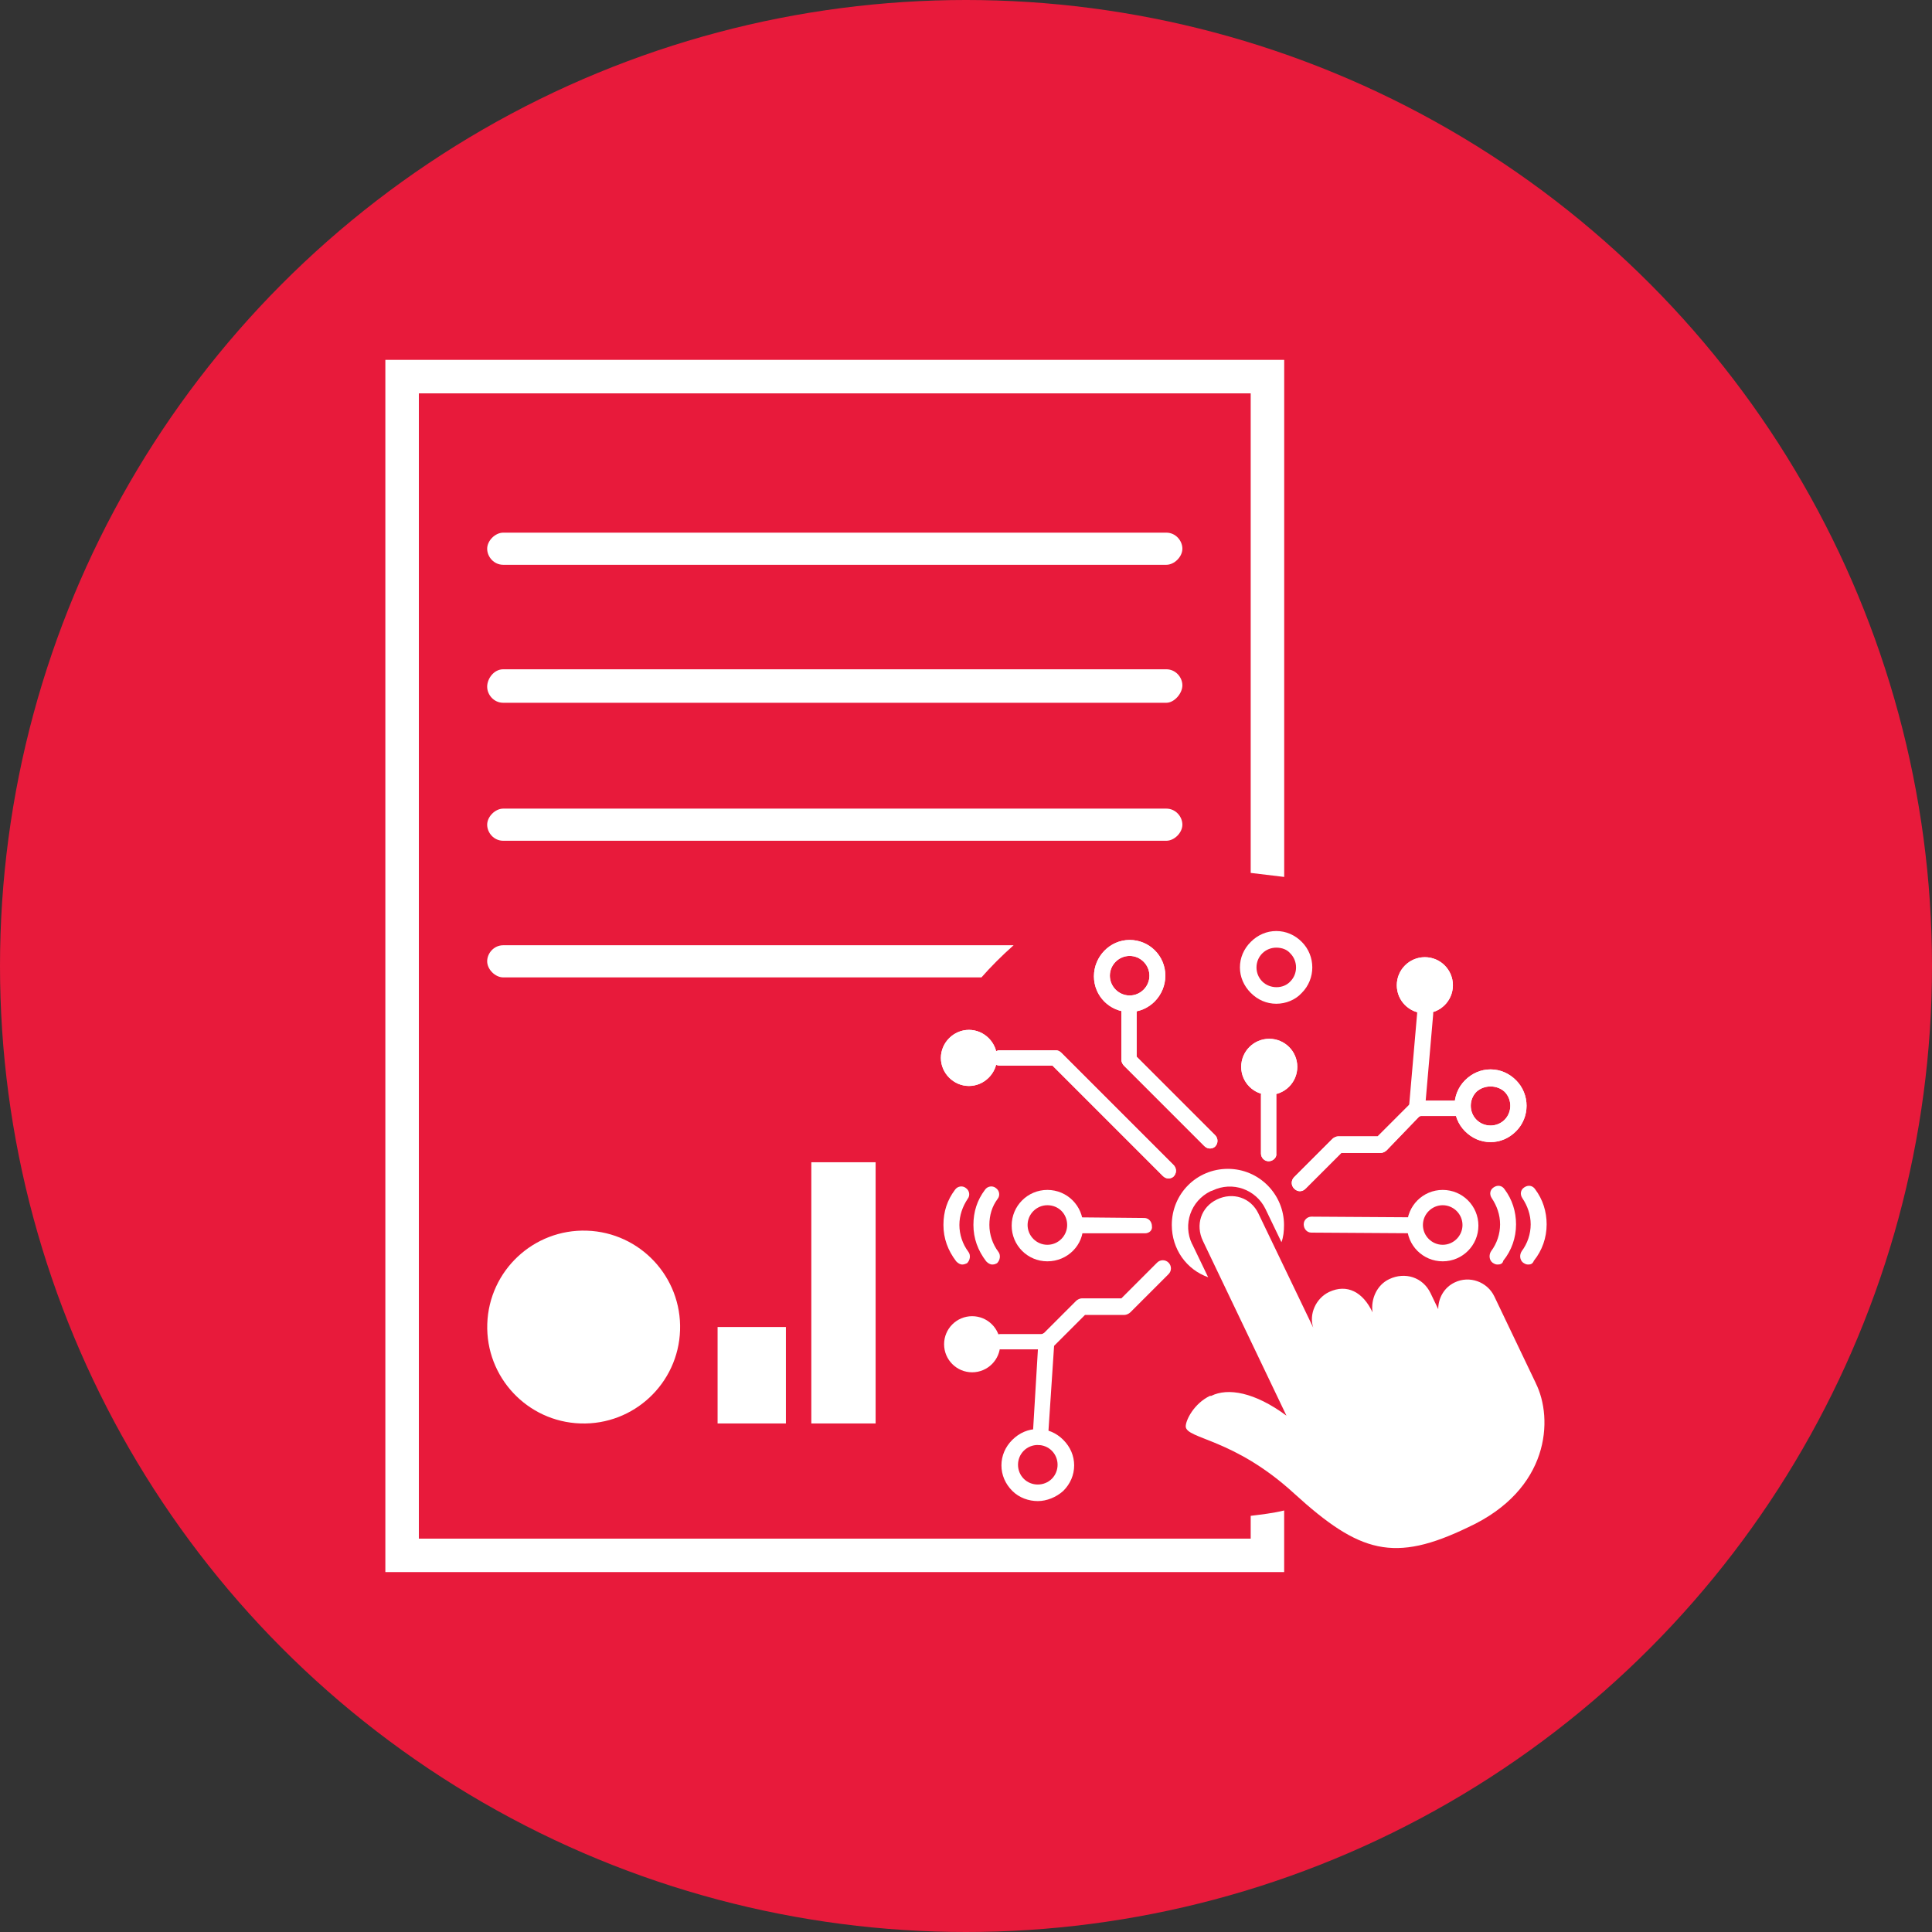 <?xml version="1.0" encoding="UTF-8"?><svg id="Layer_2" xmlns="http://www.w3.org/2000/svg" viewBox="0 0 500 500"><rect x="0" y="0" width="500" height="500" fill="#333333" stroke="none"/><defs><style>.cls-1{fill:#e81a3b;}.cls-2{fill:#fff;}</style></defs><g id="Layer_1-2"><circle class="cls-1" cx="250" cy="250" r="250"/><g id="Generate"><g id="Select_1"><path class="cls-2" d="M397.46,357.95l-10.73-22.44c-1.82-3.8-6.44-5.45-10.23-3.63-2.81,1.32-4.29,4.13-4.29,6.93l-1.98-4.13c-1.98-4.13-6.6-5.61-10.73-3.63-3.14,1.49-4.79,5.12-4.29,8.58-2.48-5.28-6.6-7.43-11.22-5.28-3.47,1.65-5.28,5.78-4.13,9.24l-14.19-29.54c-1.98-4.13-6.6-5.61-10.73-3.63-4.13,1.98-5.61,6.6-3.63,10.73l21.62,45.22c-8.25-6.11-15.18-7.26-19.47-5.12h-.33c-4.13,1.98-6.27,6.27-6.27,7.92.17,3.3,12.38,2.97,28.05,17.33,17,15.51,25.91,17.99,45.05,8.75,21.12-9.74,22.11-28.05,17.49-37.29h0Z"/></g><circle class="cls-2" cx="328.48" cy="276.1" r="7.26"/><path class="cls-2" d="M258.02,273.79c0,3.96-3.3,7.26-7.26,7.26s-7.26-3.3-7.26-7.26,3.3-7.26,7.26-7.26,7.26,3.3,7.26,7.26Z"/><path class="cls-2" d="M328.32,300.53c-1.16,0-1.98-.99-1.98-1.98v-15.18c0-1.16.99-1.98,1.98-1.98s1.98.99,1.98,1.98v15.18c.17.99-.83,1.98-1.98,1.98Z"/><path class="cls-2" d="M271.06,326.43c-5.12,0-9.24-4.13-9.24-9.24s4.13-9.24,9.24-9.24,9.24,4.13,9.24,9.24c.17,4.95-3.96,9.24-9.24,9.24ZM271.06,311.91c-2.81,0-5.12,2.31-5.12,5.12s2.31,5.12,5.12,5.12,5.12-2.31,5.12-5.12-2.15-5.12-5.12-5.12Z"/><path class="cls-2" d="M256.87,327.26c-.66,0-1.16-.33-1.65-.83-2.15-2.81-3.3-5.94-3.3-9.41s.99-6.44,2.97-9.08c.66-.99,1.98-1.16,2.81-.5.99.66,1.16,1.98.5,2.81-1.49,1.98-2.15,4.29-2.15,6.77s.83,4.95,2.31,6.93c.66.83.5,2.15-.33,2.97-.33.17-.66.33-1.16.33Z"/><path class="cls-2" d="M249.11,327.26c-.66,0-1.16-.33-1.65-.83-2.15-2.81-3.3-5.94-3.3-9.41s.99-6.44,2.97-9.08c.66-.99,1.98-1.16,2.81-.5.99.66,1.16,1.98.5,2.81-1.32,1.98-2.15,4.29-2.15,6.77s.83,4.95,2.31,6.93c.66.83.5,2.15-.33,2.97-.33.17-.83.33-1.16.33Z"/><path class="cls-2" d="M387.56,327.26c-.5,0-.83-.17-1.32-.5-.83-.66-.99-1.98-.33-2.97,1.49-1.98,2.31-4.46,2.31-6.93s-.83-4.79-2.15-6.77c-.66-.99-.5-2.15.5-2.81.99-.66,2.15-.5,2.81.5,1.98,2.64,2.97,5.78,2.97,9.08,0,3.47-1.16,6.77-3.3,9.41-.17.83-.83.99-1.49.99Z"/><path class="cls-2" d="M395.48,327.26c-.5,0-.83-.17-1.32-.5-.83-.66-.99-1.98-.33-2.97,1.49-1.98,2.31-4.46,2.31-6.93s-.83-4.79-2.15-6.77c-.66-.99-.5-2.15.5-2.81.99-.66,2.15-.5,2.81.5,1.98,2.64,2.97,5.78,2.97,9.08,0,3.47-1.16,6.77-3.3,9.41-.33.83-.83.99-1.49.99Z"/><path class="cls-2" d="M296.31,319.17h-17.99c-1.16,0-1.98-.99-1.98-2.15s.99-1.98,1.98-1.98h0l17.82.17c1.16,0,1.98.99,1.98,2.15.17.99-.66,1.82-1.82,1.82Z"/><path class="cls-2" d="M366.11,319.17h0l-26.73-.17c-1.16,0-1.98-.99-1.98-2.15s.99-1.98,1.98-1.98h0l26.73.17c1.16,0,1.98.99,1.98,2.15,0,.99-.83,1.98-1.98,1.98Z"/><circle class="cls-2" cx="368.75" cy="254.98" r="7.26"/><path class="cls-2" d="M385.75,295.58c-2.48,0-4.79-.99-6.6-2.81-3.63-3.63-3.63-9.57,0-13.2h0c1.82-1.82,4.13-2.81,6.6-2.81s4.79.99,6.6,2.81c3.63,3.63,3.63,9.57,0,13.2-1.82,1.82-4.13,2.81-6.6,2.81ZM382.12,282.54h0c-1.98,1.98-1.98,5.28,0,7.26s5.28,1.98,7.26,0c1.98-1.98,1.98-5.28,0-7.26-1.98-1.82-5.28-1.82-7.26,0Z"/><path class="cls-2" d="M373.37,326.43c-5.12,0-9.24-4.13-9.24-9.24s4.13-9.24,9.24-9.24,9.24,4.13,9.24,9.24-4.13,9.24-9.24,9.24ZM373.37,311.91c-2.81,0-5.12,2.31-5.12,5.12s2.31,5.12,5.12,5.12,5.12-2.31,5.12-5.12-2.31-5.12-5.12-5.12Z"/><path class="cls-2" d="M336.41,308.28c-.5,0-.99-.17-1.49-.66-.83-.83-.83-2.15,0-2.97l9.9-9.9c.33-.33.99-.66,1.49-.66h10.23l8.58-8.58c.33-.33.99-.66,1.49-.66h11.88c1.16,0,1.98.99,1.98,1.98s-.99,1.98-1.98,1.98h-11.06l-8.58,8.91c-.33.33-.99.66-1.49.66h-10.23l-9.24,9.24c-.5.5-.99.66-1.49.66Z"/><path class="cls-2" d="M302.41,304.98c-.5,0-.99-.17-1.49-.66l-28.55-28.55h-13.7c-1.16,0-1.98-.99-1.98-1.98s.99-1.98,1.98-1.98h14.52c.5,0,.99.17,1.49.66l29.04,29.04c.83.83.83,2.15,0,2.97-.33.33-.83.5-1.32.5Z"/><path class="cls-2" d="M292.35,261.91c-5.12,0-9.24-4.13-9.24-9.24s4.13-9.41,9.24-9.41,9.24,4.13,9.24,9.24-4.13,9.41-9.24,9.41ZM292.35,247.39c-2.81,0-5.12,2.31-5.12,5.12s2.31,5.12,5.12,5.12,5.12-2.31,5.12-5.12-2.31-5.12-5.12-5.12Z"/><path class="cls-2" d="M313.14,297.23c-.5,0-.99-.17-1.49-.66l-20.79-20.79c-.33-.33-.66-.99-.66-1.49v-14.52c0-1.16.99-1.98,1.98-1.98s1.98.99,1.98,1.98v13.7l20.3,20.3c.83.83.83,2.15,0,2.97-.17.17-.66.5-1.32.5Z"/><circle class="cls-2" cx="328.48" cy="276.1" r="7.26"/><path class="cls-2" d="M258.02,273.79c0,3.96-3.3,7.26-7.26,7.26s-7.26-3.3-7.26-7.26,3.3-7.26,7.26-7.26,7.26,3.3,7.26,7.26Z"/><path class="cls-2" d="M328.32,300.53c-1.16,0-1.98-.99-1.98-1.98v-15.18c0-1.16.99-1.98,1.98-1.98s1.98.99,1.98,1.98v15.18c.17.99-.83,1.98-1.98,1.98Z"/><circle class="cls-2" cx="368.75" cy="254.98" r="7.26"/><path class="cls-2" d="M330.3,259.77c-2.48,0-4.79-.99-6.6-2.81s-2.81-4.13-2.81-6.6.99-4.79,2.81-6.6c1.82-1.82,4.13-2.81,6.6-2.81s4.79.99,6.6,2.81h0c3.63,3.63,3.63,9.57,0,13.2-1.65,1.82-4.13,2.81-6.6,2.81ZM330.3,245.25c-1.32,0-2.64.5-3.63,1.49-.99.99-1.49,2.31-1.49,3.63s.5,2.64,1.49,3.63c1.98,1.98,5.45,1.98,7.26,0,1.98-1.98,1.98-5.28,0-7.26h0c-.83-.99-2.15-1.49-3.63-1.49Z"/><path class="cls-2" d="M385.75,295.58c-2.48,0-4.79-.99-6.6-2.81-3.63-3.63-3.63-9.57,0-13.2h0c1.82-1.82,4.13-2.81,6.6-2.81s4.79.99,6.6,2.81c3.63,3.63,3.63,9.57,0,13.2-1.82,1.82-4.13,2.81-6.6,2.81ZM382.12,282.54h0c-1.98,1.98-1.98,5.28,0,7.26s5.28,1.98,7.26,0c1.98-1.98,1.98-5.28,0-7.26-1.98-1.82-5.28-1.82-7.26,0Z"/><path class="cls-2" d="M336.41,308.28c-.5,0-.99-.17-1.49-.66-.83-.83-.83-2.15,0-2.97l9.9-9.9c.33-.33.99-.66,1.49-.66h10.23l8.58-8.58c.33-.33.99-.66,1.49-.66h11.88c1.16,0,1.98.99,1.98,1.98s-.99,1.98-1.98,1.98h-11.06l-8.58,8.91c-.33.33-.99.66-1.49.66h-10.23l-9.24,9.24c-.5.5-.99.66-1.49.66Z"/><path class="cls-2" d="M302.41,304.98c-.5,0-.99-.17-1.49-.66l-28.55-28.55h-13.7c-1.16,0-1.98-.99-1.98-1.98s.99-1.98,1.98-1.98h14.52c.5,0,.99.17,1.49.66l29.04,29.04c.83.83.83,2.15,0,2.97-.33.33-.83.5-1.32.5Z"/><path class="cls-2" d="M292.35,261.91c-5.12,0-9.24-4.13-9.24-9.24s4.13-9.41,9.24-9.41,9.24,4.13,9.24,9.24-4.13,9.41-9.24,9.41ZM292.35,247.39c-2.81,0-5.12,2.31-5.12,5.12s2.31,5.12,5.12,5.12,5.12-2.31,5.12-5.12-2.31-5.12-5.12-5.12Z"/><path class="cls-2" d="M313.14,297.23c-.5,0-.99-.17-1.49-.66l-20.79-20.79c-.33-.33-.66-.99-.66-1.49v-14.52c0-1.16.99-1.98,1.98-1.98s1.98.99,1.98,1.98v13.7l20.3,20.3c.83.83.83,2.15,0,2.97-.17.17-.66.5-1.32.5Z"/><path class="cls-2" d="M268.58,388.48c-2.31,0-4.79-.83-6.6-2.64s-2.81-4.13-2.81-6.6.99-4.79,2.81-6.6c1.82-1.82,4.13-2.81,6.6-2.81s4.79.99,6.6,2.81c1.82,1.82,2.81,4.13,2.81,6.6s-.99,4.79-2.81,6.6c-1.82,1.65-4.29,2.64-6.6,2.64ZM268.58,373.96c-1.32,0-2.64.5-3.63,1.49s-1.49,2.31-1.49,3.63.5,2.64,1.49,3.63c1.98,1.98,5.28,1.98,7.26,0,.99-.99,1.49-2.31,1.49-3.63s-.5-2.64-1.49-3.63c-.99-.99-2.31-1.49-3.63-1.49Z"/><circle class="cls-2" cx="251.59" cy="347.89" r="7.26"/><path class="cls-2" d="M270.73,349.21h-11.88c-1.16,0-1.98-.99-1.98-1.98s.99-1.98,1.98-1.98h11.06l8.58-8.58c.33-.33.99-.66,1.49-.66h10.23l9.24-9.24c.83-.83,2.15-.83,2.97,0s.83,2.15,0,2.97l-9.9,9.9c-.33.33-.99.66-1.49.66h-10.23l-8.58,8.58c-.5,0-.99.33-1.49.33Z"/><path class="cls-2" d="M269.24,373.96s-.17,0,0,0c-1.32,0-2.15-.99-1.98-2.15l1.49-24.92c0-1.16.99-1.98,2.15-1.98s1.98.99,1.98,2.15l-1.65,24.92c0,1.16-.99,1.98-1.98,1.98Z"/><path class="cls-2" d="M366.6,289.14h0c-1.32-.17-2.15-1.16-1.98-2.31l2.15-24.75c.17-1.16,1.16-1.98,2.31-1.82,1.16.17,1.98,1.16,1.82,2.31l-2.15,24.75c-.17.99-1.16,1.82-2.15,1.82Z"/><path class="cls-2" d="M308.52,321.98c-2.48-5.12-.33-11.22,4.79-13.7l.5-.17c5.12-2.48,11.22-.33,13.7,4.79l4.13,8.58c.5-1.32.66-2.81.66-4.46,0-7.92-6.44-14.52-14.52-14.52s-14.52,6.44-14.52,14.52c0,6.27,3.8,11.55,9.41,13.53l-4.13-8.58Z"/></g><circle class="cls-2" cx="151.04" cy="343.43" r="24.96" transform="translate(-197.22 482.95) rotate(-88.09)"/><rect class="cls-2" x="185.71" y="343.43" width="17.68" height="24.96"/><rect class="cls-2" x="209.97" y="300.79" width="16.64" height="67.6"/><path class="cls-2" d="M301.84,146.17h-171.6c-2.43,0-4.16-2.08-4.16-4.16s2.08-4.16,4.16-4.16h171.6c2.43,0,4.16,2.08,4.16,4.16s-2.08,4.16-4.16,4.16Z"/><path class="cls-2" d="M301.84,181.88h-171.6c-2.43,0-4.16-2.08-4.16-4.16s1.73-4.51,4.16-4.51h171.6c2.43,0,4.16,2.08,4.16,4.16s-2.08,4.51-4.16,4.51Z"/><path class="cls-2" d="M301.84,217.59h-171.6c-2.43,0-4.16-2.08-4.16-4.16s2.08-4.16,4.16-4.16h171.6c2.43,0,4.16,2.08,4.16,4.16s-2.08,4.16-4.16,4.16Z"/><path class="cls-2" d="M323.68,392.31v5.89H108.4V101.8h215.28v124.11c2.77.35,5.89.69,8.67,1.04V93.13H99.73v313.73h232.61v-15.95c-2.77.69-5.89,1.04-8.67,1.39Z"/><path class="cls-2" d="M262.32,244.63h-132.08c-2.43,0-4.16,2.08-4.16,4.16s2.08,4.16,4.16,4.16h123.76c2.43-2.77,5.2-5.55,8.32-8.32Z"/></g></svg>
